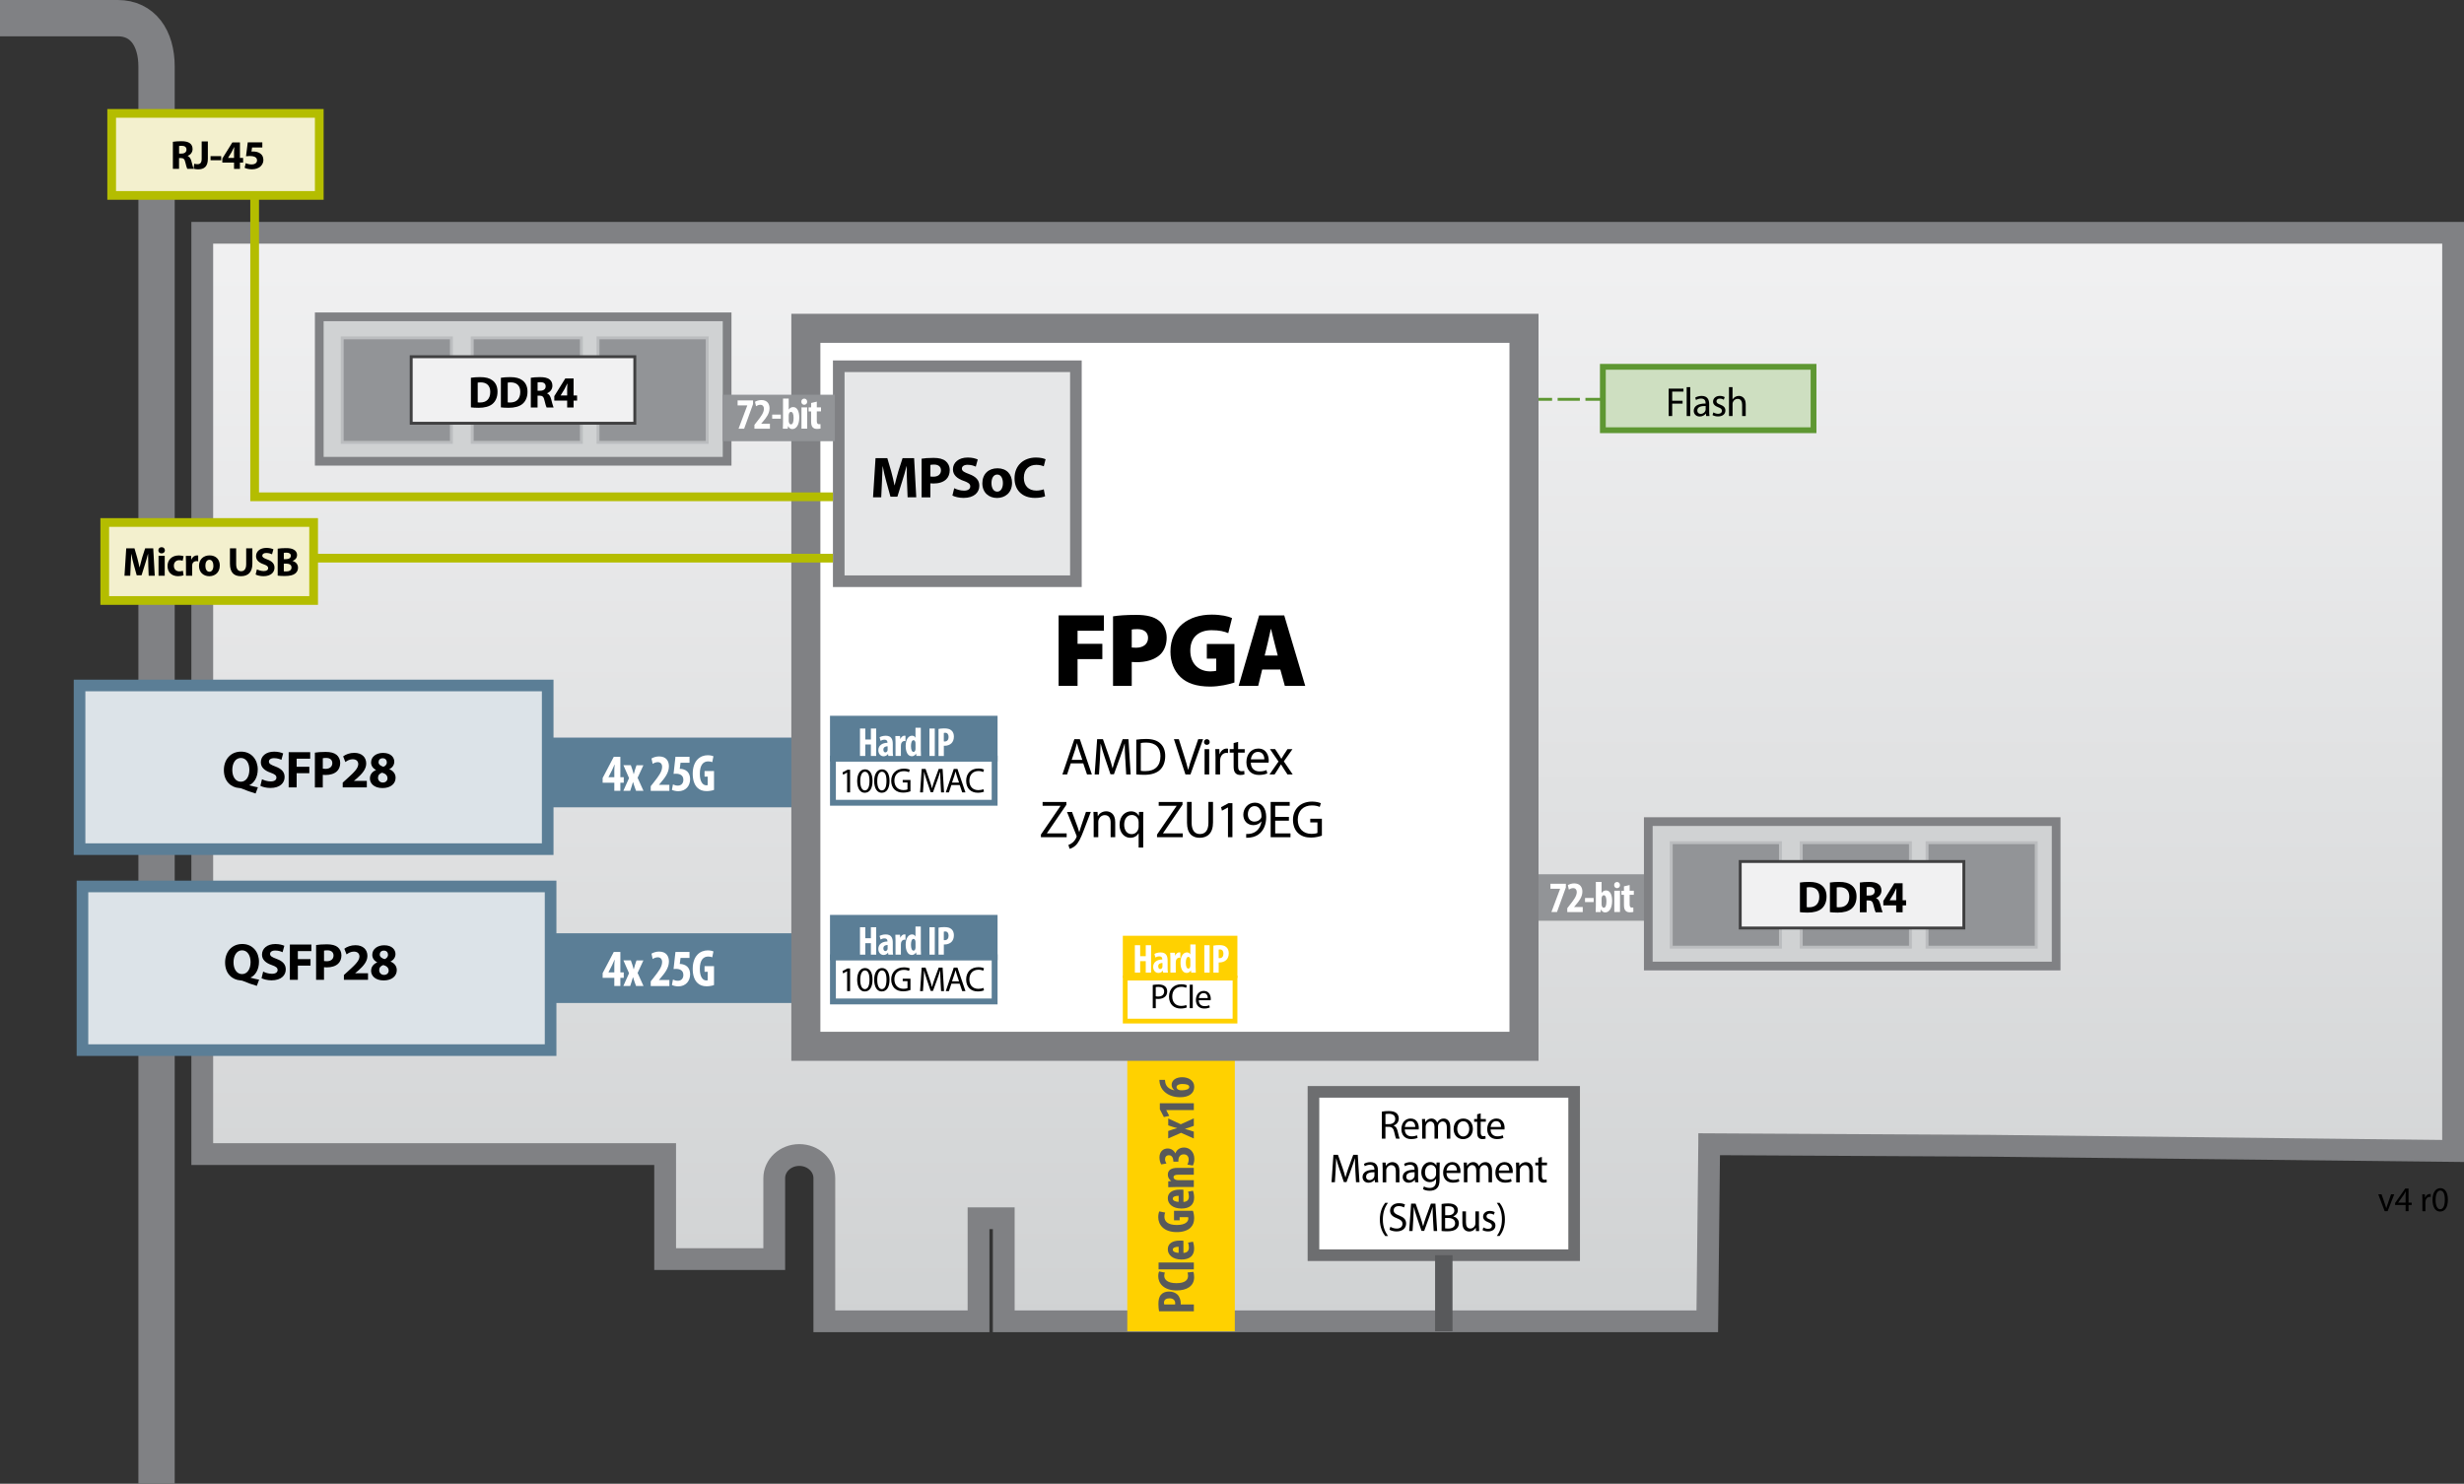 <?xml version="1.0" encoding="UTF-8"?>
<svg xmlns="http://www.w3.org/2000/svg" xmlns:xlink="http://www.w3.org/1999/xlink" id="Layer_2" data-name="Layer 2" viewBox="0 0 848.03 510.76">
  <rect x="0" y="0" width="848.03" height="510.76" fill="#333333" stroke="none"/>
  <defs>
    <style>
      .cls-1 {
        fill: #f3f0ce;
      }

      .cls-1, .cls-2, .cls-3, .cls-4, .cls-5, .cls-6, .cls-7, .cls-8, .cls-9, .cls-10, .cls-11, .cls-12, .cls-13, .cls-14, .cls-15, .cls-16, .cls-17, .cls-18, .cls-19, .cls-20 {
        stroke-miterlimit: 10;
      }

      .cls-1, .cls-8 {
        stroke: #b4bd00;
      }

      .cls-1, .cls-8, .cls-10 {
        stroke-width: 3px;
      }

      .cls-21 {
        fill: #58595b;
      }

      .cls-21, .cls-22, .cls-23, .cls-24 {
        stroke-width: 0px;
      }

      .cls-2 {
        stroke-width: 24px;
      }

      .cls-2, .cls-5, .cls-8, .cls-9, .cls-25, .cls-13, .cls-16, .cls-19 {
        fill: none;
      }

      .cls-2, .cls-11, .cls-12, .cls-18 {
        stroke: #5b7e96;
      }

      .cls-3 {
        fill: #e6e7e8;
      }

      .cls-3, .cls-5, .cls-10, .cls-17 {
        stroke: #808184;
      }

      .cls-3, .cls-6, .cls-12 {
        stroke-width: 4px;
      }

      .cls-4 {
        fill: #929497;
        stroke: #bbbdbf;
      }

      .cls-5 {
        stroke-width: 12.5px;
      }

      .cls-6 {
        stroke: #6d6e70;
      }

      .cls-6, .cls-23, .cls-11, .cls-15 {
        fill: #fff;
      }

      .cls-7 {
        fill: #cedfc1;
        stroke-width: 2px;
      }

      .cls-7, .cls-16, .cls-19 {
        stroke: #5e9732;
      }

      .cls-9 {
        stroke: #929497;
        stroke-width: 16px;
      }

      .cls-10 {
        fill: #d0d2d3;
      }

      .cls-11, .cls-18 {
        stroke-width: 2.02px;
      }

      .cls-25 {
        stroke: #58595b;
        stroke-width: 6px;
      }

      .cls-12 {
        fill: #dce3e8;
      }

      .cls-13 {
        stroke-width: 37px;
      }

      .cls-13, .cls-15, .cls-20 {
        stroke: #ffd100;
      }

      .cls-14 {
        fill: #f1f1f2;
        stroke: #404041;
      }

      .cls-15, .cls-20 {
        stroke-width: 1.64px;
      }

      .cls-16 {
        stroke-dasharray: 0 0 7.65 1.91;
      }

      .cls-24 {
        fill: #808184;
      }

      .cls-17 {
        fill: url(#linear-gradient);
        stroke-width: 7.5px;
      }

      .cls-18 {
        fill: #5b7e96;
      }

      .cls-20 {
        fill: #ffd100;
      }
    </style>
    <linearGradient id="linear-gradient" x1="456.94" y1="454.83" x2="456.94" y2="80.13" gradientUnits="userSpaceOnUse">
      <stop offset="0" stop-color="#d0d2d3"></stop>
      <stop offset="1" stop-color="#f1f1f2"></stop>
    </linearGradient>
  </defs>
  <g id="Base_frame" data-name="Base frame">
    <path class="cls-17" d="m588.26,393.89c0,3.88,0,0,0,0l96.7.53,159.32,1.79V80.13H69.61s0,317.16,0,317.16h159.31s0,36.14,0,36.14h37.55v-27.86c0-4.4,3.86-7.97,8.62-7.97,4.76,0,8.62,3.57,8.62,7.97v49.28h53.07v-35.48s8.68,0,8.68,0v35.48h242.13s.68-62.99.68-62.99"></path>
    <path class="cls-5" d="m0,6.25h40.55c8.52,0,13.33,6.79,13.33,16.7,0,8.41,0,487.82,0,487.82"></path>
  </g>
  <g id="connection_lines" data-name="connection lines">
    <line class="cls-13" x1="406.48" y1="458.28" x2="406.48" y2="362.63"></line>
    <line class="cls-2" x1="189.5" y1="265.91" x2="290.73" y2="265.91"></line>
    <line class="cls-2" x1="188.5" y1="333.27" x2="290.73" y2="333.27"></line>
    <g>
      <line class="cls-19" x1="551.65" y1="137.46" x2="545.65" y2="137.46"></line>
      <line class="cls-16" x1="543.74" y1="137.46" x2="535.14" y2="137.46"></line>
      <line class="cls-19" x1="534.18" y1="137.46" x2="528.18" y2="137.46"></line>
    </g>
    <polyline class="cls-9" points="567.09 308.96 528.47 308.96 528.47 308.96 528.47 308.96"></polyline>
  </g>
  <g id="main_elements" data-name="main elements">
    <g>
      <rect class="cls-23" x="277.34" y="113.02" width="247.16" height="247.16"></rect>
      <path class="cls-24" d="m519.51,118.02v237.16h-237.16V118.02h237.16m10-10h-257.16v257.16h257.16V108.02h0Z"></path>
    </g>
    <rect class="cls-12" x="27.38" y="235.97" width="161.12" height="56.34"></rect>
    <rect class="cls-12" x="28.38" y="305.15" width="161.12" height="56.34"></rect>
    <rect class="cls-6" x="452.05" y="375.86" width="89.72" height="56.23"></rect>
  </g>
  <g id="upper_elements" data-name="upper elements">
    <rect class="cls-15" x="387.26" y="336.7" width="37.79" height="14.8"></rect>
    <rect class="cls-20" x="387.26" y="322.95" width="37.79" height="12.87"></rect>
    <g>
      <path class="cls-22" d="m396.73,339.06c.5-.08,1.16-.16,2-.16,1.03,0,1.79.24,2.27.67.44.38.71.97.71,1.69s-.22,1.31-.62,1.73c-.55.59-1.45.89-2.47.89-.31,0-.6-.01-.84-.07v3.24h-1.04v-7.99Zm1.04,3.9c.23.06.52.08.86.08,1.26,0,2.03-.61,2.03-1.73s-.76-1.58-1.91-1.58c-.46,0-.8.04-.98.08v3.14Z"></path>
      <path class="cls-22" d="m408.46,346.79c-.38.19-1.15.38-2.13.38-2.28,0-3.99-1.44-3.99-4.09s1.72-4.25,4.22-4.25c1.01,0,1.64.22,1.92.36l-.25.85c-.4-.19-.96-.34-1.63-.34-1.9,0-3.15,1.21-3.15,3.33,0,1.98,1.14,3.25,3.11,3.25.64,0,1.28-.13,1.7-.34l.22.83Z"></path>
      <path class="cls-22" d="m410.51,338.97v8.08h-1.04v-8.08h1.04Z"></path>
      <path class="cls-22" d="m412.59,344.34c.02,1.43.94,2.01,1.99,2.01.76,0,1.21-.13,1.61-.3l.18.76c-.37.17-1.01.36-1.93.36-1.79,0-2.85-1.18-2.85-2.93s1.03-3.13,2.72-3.13c1.9,0,2.4,1.67,2.4,2.73,0,.22-.02.38-.04.49h-4.08Zm3.09-.76c.01-.67-.28-1.71-1.46-1.71-1.07,0-1.54.98-1.62,1.71h3.08Z"></path>
    </g>
    <g>
      <path class="cls-23" d="m392.41,325.38v3.78h1.92v-3.78h1.83v9.44h-1.83v-3.95h-1.92v3.95h-1.83v-9.44h1.83Z"></path>
      <path class="cls-23" d="m400.33,334.82l-.1-.67h-.03c-.38.53-.91.78-1.51.78-1.04,0-1.81-.87-1.81-2.09,0-1.79,1.58-2.54,3.14-2.55v-.15c0-.53-.32-.92-.97-.92-.55,0-.99.14-1.4.39l-.34-1.23c.38-.22,1.18-.52,2.13-.52,2.09,0,2.42,1.46,2.42,2.84v2.55c0,.55.03,1.11.11,1.57h-1.65Zm-.25-3.33c-.62.01-1.46.21-1.46,1.16,0,.69.38.94.66.94s.63-.18.76-.59c.03-.1.04-.21.04-.32v-1.19Z"></path>
      <path class="cls-23" d="m402.81,330.03c0-.69-.03-1.43-.06-2.06h1.6l.1.99h.04c.31-.73.85-1.11,1.36-1.11.18,0,.28,0,.39.03v1.82c-.11-.03-.24-.03-.39-.03-.39,0-.91.27-1.12.98-.04.15-.07.39-.07.69v3.47h-1.85v-4.79Z"></path>
      <path class="cls-23" d="m411.5,325.13v7.66c0,.66.03,1.4.06,2.03h-1.58l-.1-.77h-.03c-.25.48-.8.88-1.43.88-1.46,0-2.13-1.61-2.13-3.53,0-2.38,1.04-3.54,2.2-3.54.6,0,.98.29,1.15.69h.03v-3.42h1.83Zm-1.83,5.48c0-.13,0-.27-.01-.41-.07-.42-.29-.8-.66-.8-.64,0-.88.94-.88,2.04,0,1.3.35,1.99.87,1.99.22,0,.49-.13.63-.6.04-.1.06-.25.06-.42v-1.81Z"></path>
      <path class="cls-23" d="m416.32,325.38v9.44h-1.83v-9.44h1.83Z"></path>
      <path class="cls-23" d="m417.61,325.52c.52-.11,1.22-.18,1.92-.18,1.09,0,1.95.15,2.56.73.56.49.81,1.27.81,2.07,0,1.02-.31,1.74-.8,2.27-.59.62-1.54.9-2.3.9h-.36v3.52h-1.83v-9.3Zm1.83,4.29c.08.03.18.03.29.03.92,0,1.34-.66,1.34-1.54,0-.83-.34-1.47-1.19-1.47-.17,0-.34.03-.45.07v2.91Z"></path>
    </g>
    <rect class="cls-11" x="286.67" y="329.53" width="55.65" height="15.21"></rect>
    <rect class="cls-18" x="286.67" y="315.96" width="55.65" height="13.57"></rect>
    <g>
      <path class="cls-22" d="m291.55,334.36h-.02l-1.36.73-.2-.8,1.7-.91h.9v7.8h-1.02v-6.81Z"></path>
      <path class="cls-22" d="m300.3,337.19c0,2.65-.98,4.11-2.71,4.11-1.52,0-2.55-1.43-2.58-4.01,0-2.61,1.13-4.05,2.71-4.05s2.58,1.46,2.58,3.95Zm-4.23.12c0,2.03.62,3.18,1.58,3.18,1.08,0,1.6-1.26,1.6-3.25s-.49-3.18-1.58-3.18c-.92,0-1.6,1.13-1.6,3.25Z"></path>
      <path class="cls-22" d="m306.15,337.19c0,2.65-.98,4.11-2.71,4.11-1.52,0-2.55-1.43-2.58-4.01,0-2.61,1.13-4.05,2.71-4.05s2.58,1.46,2.58,3.95Zm-4.23.12c0,2.03.62,3.18,1.58,3.18,1.08,0,1.6-1.26,1.6-3.25s-.49-3.18-1.58-3.18c-.92,0-1.6,1.13-1.6,3.25Z"></path>
      <path class="cls-22" d="m313.35,340.81c-.47.17-1.39.44-2.48.44-1.22,0-2.23-.31-3.02-1.07-.7-.67-1.13-1.75-1.13-3.01.01-2.41,1.67-4.17,4.38-4.17.94,0,1.67.2,2.01.37l-.25.85c-.43-.19-.97-.35-1.79-.35-1.97,0-3.25,1.22-3.25,3.25s1.24,3.26,3.12,3.26c.68,0,1.15-.1,1.39-.22v-2.41h-1.64v-.84h2.66v3.89Z"></path>
      <path class="cls-22" d="m323.71,337.62c-.06-1.13-.13-2.48-.12-3.49h-.04c-.28.95-.61,1.96-1.02,3.07l-1.43,3.92h-.79l-1.31-3.85c-.38-1.14-.71-2.18-.94-3.14h-.02c-.02,1.01-.08,2.36-.16,3.57l-.22,3.47h-1l.56-8.08h1.33l1.38,3.91c.34,1,.61,1.88.82,2.72h.04c.2-.82.49-1.7.85-2.72l1.44-3.91h1.33l.5,8.08h-1.02l-.2-3.55Z"></path>
      <path class="cls-22" d="m327.43,338.63l-.84,2.54h-1.08l2.75-8.08h1.26l2.76,8.08h-1.12l-.86-2.54h-2.87Zm2.65-.82l-.79-2.33c-.18-.53-.3-1.01-.42-1.48h-.02c-.12.48-.25.97-.41,1.46l-.79,2.34h2.43Z"></path>
      <path class="cls-22" d="m338.64,340.91c-.38.19-1.15.38-2.13.38-2.28,0-3.99-1.44-3.99-4.09s1.72-4.25,4.22-4.25c1.01,0,1.64.22,1.92.36l-.25.85c-.4-.19-.96-.34-1.63-.34-1.9,0-3.15,1.21-3.15,3.33,0,1.98,1.14,3.25,3.11,3.25.64,0,1.28-.13,1.7-.34l.22.83Z"></path>
    </g>
    <g>
      <path class="cls-23" d="m297.81,319.19v3.78h1.92v-3.78h1.83v9.44h-1.83v-3.95h-1.92v3.95h-1.83v-9.44h1.83Z"></path>
      <path class="cls-23" d="m305.74,328.63l-.1-.67h-.03c-.38.53-.91.78-1.51.78-1.04,0-1.81-.87-1.81-2.09,0-1.79,1.58-2.54,3.14-2.55v-.15c0-.53-.32-.92-.97-.92-.55,0-.99.14-1.4.39l-.34-1.23c.38-.22,1.18-.52,2.13-.52,2.09,0,2.42,1.46,2.42,2.84v2.55c0,.55.03,1.11.11,1.57h-1.65Zm-.25-3.33c-.62.01-1.46.21-1.46,1.16,0,.69.38.94.66.94s.63-.18.76-.59c.03-.1.04-.21.04-.32v-1.19Z"></path>
      <path class="cls-23" d="m308.21,323.84c0-.69-.03-1.43-.06-2.06h1.6l.1.99h.04c.31-.73.85-1.11,1.36-1.11.18,0,.28,0,.39.03v1.82c-.11-.03-.24-.03-.39-.03-.39,0-.91.27-1.12.98-.04.15-.07.39-.07.69v3.47h-1.85v-4.79Z"></path>
      <path class="cls-23" d="m316.91,318.94v7.66c0,.66.03,1.4.06,2.03h-1.58l-.1-.77h-.03c-.25.48-.8.88-1.43.88-1.46,0-2.13-1.61-2.13-3.53,0-2.38,1.04-3.54,2.2-3.54.6,0,.98.29,1.15.69h.03v-3.42h1.83Zm-1.83,5.48c0-.13,0-.27-.01-.41-.07-.42-.29-.8-.66-.8-.64,0-.88.94-.88,2.04,0,1.3.35,1.99.87,1.99.22,0,.49-.13.63-.6.04-.1.06-.25.06-.42v-1.81Z"></path>
      <path class="cls-23" d="m321.72,319.19v9.44h-1.83v-9.44h1.83Z"></path>
      <path class="cls-23" d="m323.01,319.33c.52-.11,1.22-.18,1.92-.18,1.09,0,1.95.15,2.56.73.56.49.81,1.27.81,2.07,0,1.02-.31,1.74-.8,2.27-.59.62-1.54.9-2.3.9h-.36v3.52h-1.83v-9.3Zm1.83,4.29c.08.03.18.03.29.03.92,0,1.34-.66,1.34-1.54,0-.83-.34-1.47-1.19-1.47-.17,0-.34.03-.45.07v2.91Z"></path>
    </g>
    <rect class="cls-11" x="286.67" y="261.13" width="55.65" height="15.21"></rect>
    <rect class="cls-18" x="286.67" y="247.41" width="55.65" height="13.72"></rect>
    <g>
      <path class="cls-22" d="m291.55,265.96h-.02l-1.36.73-.2-.8,1.7-.91h.9v7.8h-1.02v-6.81Z"></path>
      <path class="cls-22" d="m300.3,268.79c0,2.65-.98,4.11-2.71,4.11-1.52,0-2.55-1.43-2.58-4.01,0-2.61,1.13-4.05,2.71-4.05s2.58,1.46,2.58,3.95Zm-4.23.12c0,2.03.62,3.18,1.58,3.18,1.08,0,1.6-1.26,1.6-3.25s-.49-3.18-1.58-3.18c-.92,0-1.6,1.13-1.6,3.25Z"></path>
      <path class="cls-22" d="m306.15,268.79c0,2.65-.98,4.11-2.71,4.11-1.52,0-2.55-1.43-2.58-4.01,0-2.61,1.13-4.05,2.71-4.05s2.58,1.46,2.58,3.95Zm-4.23.12c0,2.03.62,3.18,1.58,3.18,1.08,0,1.6-1.26,1.6-3.25s-.49-3.18-1.58-3.18c-.92,0-1.6,1.13-1.6,3.25Z"></path>
      <path class="cls-22" d="m313.35,272.41c-.47.17-1.39.44-2.48.44-1.22,0-2.23-.31-3.02-1.07-.7-.67-1.13-1.75-1.13-3.01.01-2.41,1.67-4.17,4.38-4.17.94,0,1.67.2,2.01.37l-.25.85c-.43-.19-.97-.35-1.79-.35-1.97,0-3.25,1.22-3.25,3.25s1.24,3.26,3.12,3.26c.68,0,1.15-.1,1.39-.22v-2.41h-1.64v-.84h2.66v3.89Z"></path>
      <path class="cls-22" d="m323.71,269.22c-.06-1.13-.13-2.48-.12-3.49h-.04c-.28.95-.61,1.96-1.02,3.07l-1.43,3.92h-.79l-1.31-3.85c-.38-1.14-.71-2.18-.94-3.14h-.02c-.02,1.01-.08,2.36-.16,3.57l-.22,3.47h-1l.56-8.08h1.33l1.38,3.91c.34,1,.61,1.88.82,2.72h.04c.2-.82.49-1.7.85-2.72l1.44-3.91h1.33l.5,8.08h-1.02l-.2-3.55Z"></path>
      <path class="cls-22" d="m327.43,270.23l-.84,2.54h-1.08l2.75-8.08h1.26l2.76,8.08h-1.12l-.86-2.54h-2.87Zm2.65-.82l-.79-2.33c-.18-.53-.3-1.01-.42-1.48h-.02c-.12.48-.25.97-.41,1.46l-.79,2.34h2.43Z"></path>
      <path class="cls-22" d="m338.64,272.51c-.38.19-1.15.38-2.13.38-2.28,0-3.99-1.44-3.99-4.09s1.72-4.25,4.22-4.25c1.01,0,1.64.22,1.92.36l-.25.85c-.4-.19-.96-.34-1.63-.34-1.9,0-3.15,1.21-3.15,3.33,0,1.98,1.14,3.25,3.11,3.25.64,0,1.28-.13,1.7-.34l.22.83Z"></path>
    </g>
    <g>
      <path class="cls-23" d="m297.81,250.79v3.78h1.92v-3.78h1.83v9.44h-1.83v-3.95h-1.92v3.95h-1.83v-9.44h1.83Z"></path>
      <path class="cls-23" d="m305.74,260.23l-.1-.67h-.03c-.38.53-.91.78-1.51.78-1.04,0-1.81-.87-1.81-2.09,0-1.79,1.58-2.54,3.14-2.55v-.15c0-.53-.32-.92-.97-.92-.55,0-.99.14-1.4.39l-.34-1.23c.38-.22,1.18-.52,2.13-.52,2.09,0,2.42,1.46,2.42,2.84v2.55c0,.55.03,1.11.11,1.57h-1.65Zm-.25-3.33c-.62.01-1.46.21-1.46,1.16,0,.69.38.94.66.94s.63-.18.76-.59c.03-.1.04-.21.04-.32v-1.19Z"></path>
      <path class="cls-23" d="m308.21,255.44c0-.69-.03-1.43-.06-2.06h1.6l.1.99h.04c.31-.73.85-1.11,1.36-1.11.18,0,.28,0,.39.03v1.82c-.11-.03-.24-.03-.39-.03-.39,0-.91.27-1.12.98-.04.15-.07.39-.07.69v3.47h-1.85v-4.79Z"></path>
      <path class="cls-23" d="m316.91,250.53v7.66c0,.66.03,1.4.06,2.03h-1.58l-.1-.77h-.03c-.25.48-.8.88-1.43.88-1.46,0-2.13-1.61-2.13-3.53,0-2.38,1.04-3.54,2.2-3.54.6,0,.98.29,1.15.69h.03v-3.42h1.83Zm-1.83,5.48c0-.13,0-.27-.01-.41-.07-.42-.29-.8-.66-.8-.64,0-.88.94-.88,2.04,0,1.3.35,1.99.87,1.99.22,0,.49-.13.63-.6.04-.1.06-.25.06-.42v-1.81Z"></path>
      <path class="cls-23" d="m321.72,250.79v9.44h-1.83v-9.44h1.83Z"></path>
      <path class="cls-23" d="m323.01,250.93c.52-.11,1.22-.18,1.92-.18,1.09,0,1.95.15,2.56.73.56.49.81,1.27.81,2.07,0,1.02-.31,1.74-.8,2.27-.59.62-1.54.9-2.3.9h-.36v3.52h-1.83v-9.3Zm1.83,4.29c.08.03.18.03.29.03.92,0,1.34-.66,1.34-1.54,0-.83-.34-1.47-1.19-1.47-.17,0-.34.03-.45.07v2.91Z"></path>
    </g>
  </g>
  <g id="text">
    <g>
      <path class="cls-23" d="m211.43,339.41v-2.79h-4.02v-1.62l3.83-7.29h2.27v7.02h1.17v1.89h-1.17v2.79h-2.09Zm0-4.68v-2.39c0-.63.07-1.31.13-1.93h-.07c-.27.65-.5,1.17-.81,1.82l-1.26,2.47v.04h2.02Z"></path>
      <path class="cls-23" d="m217.12,330.61l.54,1.57c.18.52.32,1.04.43,1.48h.04c.13-.45.27-.99.41-1.48l.52-1.57h2.38l-2,4.32,2.03,4.48h-2.57l-.59-1.66c-.16-.45-.31-.9-.43-1.35h-.04c-.11.45-.27.9-.4,1.35l-.54,1.66h-2.36l1.96-4.38-1.94-4.43h2.56Z"></path>
      <path class="cls-23" d="m223.96,339.41v-1.58l1.17-1.49c1.51-1.93,2.75-3.53,2.75-5.2,0-.94-.52-1.6-1.49-1.6-.74,0-1.33.32-1.76.59l-.41-1.84c.54-.34,1.55-.72,2.61-.72,2.56,0,3.39,1.71,3.39,3.39,0,2.2-1.37,3.96-2.72,5.53l-.7.83v.04h3.58v2.07h-6.41Z"></path>
      <path class="cls-23" d="m237.32,329.76h-3.1l-.27,2.09h.36c.5.02,1.53.25,2.2.88.65.63,1.01,1.51,1.01,2.68,0,2.29-1.51,4.14-4.07,4.14-.83,0-1.73-.22-2.2-.47l.36-1.87c.43.22,1.04.41,1.67.41,1.15,0,1.91-.74,1.91-2,0-1.57-1.19-2.09-2.54-2.09-.32,0-.59,0-.83.04l.65-5.87h4.84v2.05Z"></path>
      <path class="cls-23" d="m245.74,339.09c-.52.22-1.64.43-2.52.43-1.39,0-2.43-.4-3.24-1.21-1.04-1.01-1.6-2.81-1.57-4.9.05-4.41,2.57-6.25,5.15-6.25.92,0,1.6.18,1.98.36l-.41,2.03c-.34-.18-.79-.27-1.39-.27-1.6,0-2.88,1.1-2.88,4.27,0,2.92,1.13,3.96,2.23,3.96.22,0,.38-.02.47-.05v-2.94h-1.08v-1.93h3.26v6.48Z"></path>
    </g>
    <g>
      <path class="cls-23" d="m211.43,272.23v-2.79h-4.02v-1.62l3.83-7.29h2.27v7.02h1.17v1.89h-1.17v2.79h-2.09Zm0-4.68v-2.39c0-.63.07-1.31.13-1.93h-.07c-.27.65-.5,1.17-.81,1.82l-1.26,2.47v.04h2.02Z"></path>
      <path class="cls-23" d="m217.12,263.43l.54,1.57c.18.52.32,1.04.43,1.48h.04c.13-.45.27-.99.41-1.48l.52-1.57h2.38l-2,4.32,2.03,4.48h-2.57l-.59-1.66c-.16-.45-.31-.9-.43-1.35h-.04c-.11.45-.27.9-.4,1.35l-.54,1.66h-2.36l1.96-4.38-1.94-4.43h2.56Z"></path>
      <path class="cls-23" d="m223.96,272.23v-1.58l1.17-1.49c1.51-1.93,2.75-3.53,2.75-5.2,0-.94-.52-1.6-1.49-1.6-.74,0-1.33.32-1.76.59l-.41-1.84c.54-.34,1.55-.72,2.61-.72,2.56,0,3.39,1.71,3.39,3.39,0,2.2-1.37,3.96-2.72,5.53l-.7.83v.04h3.58v2.07h-6.41Z"></path>
      <path class="cls-23" d="m237.32,262.58h-3.1l-.27,2.09h.36c.5.02,1.53.25,2.2.88.65.63,1.01,1.51,1.01,2.68,0,2.29-1.51,4.14-4.07,4.14-.83,0-1.73-.22-2.2-.47l.36-1.87c.43.22,1.04.41,1.67.41,1.15,0,1.91-.74,1.91-2,0-1.57-1.19-2.09-2.54-2.09-.32,0-.59,0-.83.04l.65-5.87h4.84v2.05Z"></path>
      <path class="cls-23" d="m245.74,271.91c-.52.22-1.64.43-2.52.43-1.39,0-2.43-.4-3.24-1.21-1.04-1.01-1.6-2.81-1.57-4.9.05-4.41,2.57-6.25,5.15-6.25.92,0,1.6.18,1.98.36l-.41,2.03c-.34-.18-.79-.27-1.39-.27-1.6,0-2.88,1.1-2.88,4.27,0,2.92,1.13,3.96,2.23,3.96.22,0,.38-.02.47-.05v-2.94h-1.08v-1.93h3.26v6.48Z"></path>
    </g>
    <g>
      <path class="cls-21" d="m398.92,451.4c-.14-.67-.23-1.57-.23-2.47,0-1.4.2-2.5.94-3.29.63-.72,1.64-1.04,2.67-1.04,1.31,0,2.23.4,2.92,1.03.79.76,1.15,1.98,1.15,2.95v.47h4.52v2.36h-11.96Zm5.51-2.36c.04-.11.04-.23.04-.38,0-1.19-.85-1.73-1.98-1.73-1.06,0-1.89.43-1.89,1.53,0,.22.04.43.09.58h3.75Z"></path>
      <path class="cls-21" d="m410.7,437.81c.16.34.29,1.01.29,1.84,0,3.1-2.56,4.57-6,4.57-4.57,0-6.36-2.54-6.36-4.9,0-.83.16-1.4.32-1.64l1.98.4c-.13.27-.23.58-.23,1.1,0,1.33,1.15,2.54,4.16,2.54s4.03-1.1,4.03-2.54c0-.4-.09-.85-.18-1.13l1.98-.23Z"></path>
      <path class="cls-21" d="m398.74,434.61h12.14v2.36h-12.14v-2.36Z"></path>
      <path class="cls-21" d="m407.31,431.3c1.37-.04,1.87-.83,1.87-1.87,0-.67-.14-1.26-.29-1.67l1.69-.32c.23.61.4,1.53.4,2.43,0,2.4-1.58,3.71-4.34,3.71-2.95,0-4.72-1.53-4.72-3.53,0-1.89,1.49-2.99,4.16-2.99.63,0,.97.02,1.22.07v4.18Zm-1.66-2.11c-1.13,0-2.02.29-2.02.99,0,.77,1.13,1.08,2.02,1.1v-2.09Z"></path>
      <path class="cls-21" d="m410.56,416.81c.22.52.43,1.64.43,2.52,0,1.39-.4,2.43-1.21,3.24-1.01,1.04-2.81,1.6-4.9,1.57-4.41-.05-6.25-2.57-6.25-5.15,0-.92.18-1.6.36-1.98l2.03.41c-.18.34-.27.79-.27,1.39,0,1.6,1.1,2.88,4.27,2.88,2.92,0,3.96-1.13,3.96-2.23,0-.22-.02-.38-.05-.47h-2.94v1.08h-1.93v-3.26h6.48Z"></path>
      <path class="cls-21" d="m407.31,413.75c1.37-.04,1.87-.83,1.87-1.87,0-.67-.14-1.26-.29-1.67l1.69-.32c.23.61.4,1.53.4,2.43,0,2.4-1.58,3.71-4.34,3.71-2.95,0-4.72-1.53-4.72-3.53,0-1.89,1.49-2.99,4.16-2.99.63,0,.97.02,1.22.07v4.18Zm-1.66-2.11c-1.13,0-2.02.29-2.02.99,0,.77,1.13,1.08,2.02,1.1v-2.09Z"></path>
      <path class="cls-21" d="m404.72,408.62c-.97,0-1.82.05-2.65.07v-2.03l1.01-.11v-.04c-.7-.47-1.15-1.22-1.15-2.14,0-1.67,1.33-2.34,3.29-2.34h5.65v2.36h-5.51c-.76,0-1.46.18-1.46.86,0,.4.27.72.79.88.18.07.47.13.81.13h5.37v2.36h-6.16Z"></path>
      <path class="cls-21" d="m408.65,400.88c.27-.47.45-1.12.45-1.75,0-1.13-.7-1.76-1.69-1.76-1.3,0-1.85.99-1.85,2.2v.32h-1.73v-.23c-.02-.86-.38-1.98-1.51-1.98-.85,0-1.35.54-1.35,1.37,0,.52.2,1.04.47,1.48l-1.78.31c-.31-.49-.61-1.44-.61-2.41,0-2.05,1.33-3.08,2.83-3.08,1.17,0,2.14.65,2.63,1.67h.04c.38-1.13,1.39-2,2.97-2,1.78,0,3.53,1.37,3.53,3.91,0,.95-.23,1.78-.52,2.3l-1.85-.34Z"></path>
      <path class="cls-21" d="m402.07,389.34l1.57-.54c.52-.18,1.04-.32,1.48-.43v-.04c-.45-.13-.99-.27-1.48-.41l-1.57-.52v-2.38l4.32,2,4.48-2.03v2.57l-1.66.59c-.45.16-.9.31-1.35.43v.04c.45.11.9.27,1.35.4l1.66.54v2.36l-4.38-1.96-4.43,1.94v-2.56Z"></path>
      <path class="cls-21" d="m401.39,382.12v.04l1.03,1.98-1.85.4-1.39-2.68v-2.07h11.7v2.34h-9.49Z"></path>
      <path class="cls-21" d="m400.94,371.74c.02.29.05.61.13.97.34,1.55,1.64,2.32,3.11,2.61v-.05c-.56-.41-.94-1.03-.94-1.8,0-1.58,1.42-2.65,3.64-2.65,2.05,0,4.14,1.04,4.14,3.33s-1.93,3.56-4.83,3.56c-2.56,0-4.3-.85-5.46-1.93-.85-.76-1.4-1.89-1.58-2.86-.11-.56-.11-.94-.13-1.19h1.91Zm5.92,1.4c-.99.02-1.93.34-1.93,1.1,0,.38.25.74.79.95.13.07.49.13,1.03.13,1.53,0,2.56-.43,2.56-1.13,0-.79-1.04-1.04-2.45-1.04Z"></path>
    </g>
    <g>
      <path class="cls-22" d="m364.34,211.84h15.59v5.29h-9.07v4.5h8.53v5.26h-8.53v9.21h-6.52v-24.26Z"></path>
      <path class="cls-22" d="m383.06,212.17c1.76-.29,4.32-.5,8.03-.5,3.49,0,5.98.61,7.67,1.91,1.66,1.22,2.77,3.38,2.77,5.87s-.83,4.61-2.34,5.98c-1.98,1.76-4.82,2.52-8.1,2.52-.61,0-1.19-.04-1.58-.07v8.24h-6.44v-23.94Zm6.44,10.73c.36.04.79.07,1.48.07,2.56,0,4.14-1.3,4.14-3.38,0-1.8-1.22-3.02-3.67-3.02-.97,0-1.62.07-1.94.14v6.19Z"></path>
      <path class="cls-22" d="m424.86,234.95c-1.8.61-5.18,1.4-8.35,1.4-4.79,0-8.03-1.19-10.22-3.28-2.27-2.16-3.46-5.29-3.46-8.78.04-8.42,6.3-12.71,14.18-12.71,3.28,0,5.76.58,7.02,1.19l-1.3,5.18c-1.37-.58-2.99-1.01-5.76-1.01-4,0-7.31,2.09-7.31,7.02,0,4.54,2.92,7.16,6.91,7.16.86,0,1.73-.11,2.02-.22v-4.18h-3.24v-5.04h9.5v13.25Z"></path>
      <path class="cls-22" d="m434.4,230.49l-1.37,5.62h-6.73l7.05-24.26h8.64l7.23,24.26h-7.02l-1.55-5.62h-6.26Zm5.36-4.82l-1.12-4.36c-.36-1.37-.83-3.35-1.19-4.79h-.07c-.36,1.44-.72,3.46-1.08,4.82l-1.04,4.32h4.5Z"></path>
    </g>
    <g>
      <path class="cls-22" d="m368.52,262.78l-1.26,3.82h-1.62l4.12-12.14h1.89l4.14,12.14h-1.67l-1.3-3.82h-4.3Zm3.98-1.22l-1.19-3.49c-.27-.79-.45-1.51-.63-2.21h-.04c-.18.72-.38,1.46-.61,2.2l-1.19,3.51h3.65Z"></path>
      <path class="cls-22" d="m387.28,261.27c-.09-1.69-.2-3.73-.18-5.24h-.05c-.41,1.42-.92,2.94-1.53,4.61l-2.14,5.89h-1.19l-1.96-5.78c-.58-1.71-1.06-3.28-1.4-4.72h-.04c-.04,1.51-.13,3.55-.23,5.37l-.32,5.2h-1.49l.85-12.14h2l2.07,5.87c.5,1.49.92,2.83,1.22,4.09h.05c.31-1.22.74-2.56,1.28-4.09l2.16-5.87h2l.76,12.14h-1.53l-.31-5.33Z"></path>
      <path class="cls-22" d="m391.07,254.63c.95-.14,2.09-.25,3.33-.25,2.25,0,3.85.52,4.92,1.51,1.08.99,1.71,2.4,1.71,4.36s-.61,3.6-1.75,4.72c-1.13,1.13-3.01,1.75-5.37,1.75-1.12,0-2.05-.05-2.84-.14v-11.94Zm1.57,10.73c.4.07.97.09,1.58.09,3.35,0,5.17-1.87,5.17-5.15.02-2.86-1.6-4.68-4.92-4.68-.81,0-1.42.07-1.84.16v9.58Z"></path>
      <path class="cls-22" d="m407.99,266.6l-3.96-12.14h1.69l1.89,5.98c.52,1.64.97,3.11,1.3,4.54h.04c.34-1.4.85-2.93,1.39-4.52l2.05-6h1.67l-4.34,12.14h-1.73Z"></path>
      <path class="cls-22" d="m416.34,255.44c.02.54-.38.97-1.01.97-.56,0-.95-.43-.95-.97s.41-.99.99-.99.97.43.97.99Zm-1.76,11.16v-8.71h1.58v8.71h-1.58Z"></path>
      <path class="cls-22" d="m418.34,260.6c0-1.03-.02-1.91-.07-2.72h1.39l.05,1.71h.07c.4-1.17,1.35-1.91,2.41-1.91.18,0,.31.02.45.05v1.49c-.16-.04-.32-.05-.54-.05-1.12,0-1.91.85-2.12,2.03-.04.22-.07.47-.07.74v4.65h-1.57v-6Z"></path>
      <path class="cls-22" d="m426.12,255.38v2.5h2.27v1.21h-2.27v4.7c0,1.08.31,1.69,1.19,1.69.41,0,.72-.05.92-.11l.07,1.19c-.31.13-.79.22-1.4.22-.74,0-1.33-.23-1.71-.67-.45-.47-.61-1.24-.61-2.27v-4.75h-1.35v-1.21h1.35v-2.09l1.55-.41Z"></path>
      <path class="cls-22" d="m430.49,262.53c.04,2.14,1.4,3.02,2.99,3.02,1.13,0,1.82-.2,2.41-.45l.27,1.13c-.56.25-1.51.54-2.9.54-2.68,0-4.29-1.76-4.29-4.39s1.55-4.7,4.09-4.7c2.84,0,3.6,2.5,3.6,4.1,0,.32-.04.58-.05.74h-6.12Zm4.65-1.13c.02-1.01-.41-2.57-2.2-2.57-1.6,0-2.3,1.48-2.43,2.57h4.63Z"></path>
      <path class="cls-22" d="m438.86,257.89l1.24,1.87c.32.49.59.94.88,1.42h.05c.29-.52.58-.97.86-1.44l1.22-1.85h1.71l-2.97,4.21,3.06,4.5h-1.8l-1.28-1.96c-.34-.5-.63-.99-.94-1.51h-.04c-.29.52-.59.99-.92,1.51l-1.26,1.96h-1.75l3.1-4.45-2.95-4.27h1.76Z"></path>
      <path class="cls-22" d="m358.26,287.28l6.73-9.85v-.05h-6.16v-1.31h8.19v.95l-6.7,9.81v.05h6.79v1.31h-8.86v-.92Z"></path>
      <path class="cls-22" d="m368.95,279.49l1.91,5.15c.2.58.41,1.26.56,1.78h.04c.16-.52.34-1.19.56-1.82l1.73-5.11h1.67l-2.38,6.21c-1.13,2.99-1.91,4.52-2.99,5.46-.77.68-1.55.95-1.94,1.03l-.4-1.33c.4-.13.92-.38,1.39-.77.43-.34.97-.95,1.33-1.76.07-.16.13-.29.13-.38s-.04-.22-.11-.41l-3.22-8.03h1.73Z"></path>
      <path class="cls-22" d="m376.4,281.84c0-.9-.02-1.64-.07-2.36h1.4l.09,1.44h.04c.43-.83,1.44-1.64,2.88-1.64,1.21,0,3.08.72,3.08,3.71v5.2h-1.58v-5.02c0-1.4-.52-2.57-2.02-2.57-1.04,0-1.85.74-2.12,1.62-.07.2-.11.47-.11.74v5.24h-1.58v-6.36Z"></path>
      <path class="cls-22" d="m391.88,286.85h-.04c-.47.86-1.44,1.55-2.84,1.55-2.03,0-3.69-1.76-3.69-4.41,0-3.26,2.11-4.7,3.94-4.7,1.35,0,2.25.67,2.68,1.51h.04l.05-1.31h1.49c-.04.74-.05,1.49-.05,2.39v9.88h-1.58v-4.92Zm0-3.83c0-.22-.02-.47-.07-.67-.23-.97-1.08-1.8-2.27-1.8-1.64,0-2.63,1.39-2.63,3.35,0,1.73.83,3.24,2.57,3.24,1.03,0,1.91-.63,2.27-1.73.07-.22.13-.52.13-.76v-1.64Z"></path>
      <path class="cls-22" d="m398.22,287.28l6.73-9.85v-.05h-6.16v-1.31h8.19v.95l-6.7,9.81v.05h6.79v1.31h-8.86v-.92Z"></path>
      <path class="cls-22" d="m410.12,276.06v7.18c0,2.72,1.21,3.87,2.83,3.87,1.8,0,2.95-1.19,2.95-3.87v-7.18h1.58v7.08c0,3.73-1.96,5.26-4.59,5.26-2.48,0-4.36-1.42-4.36-5.19v-7.15h1.58Z"></path>
      <path class="cls-22" d="m422.63,277.97h-.04l-2.03,1.1-.31-1.21,2.56-1.37h1.35v11.7h-1.53v-10.23Z"></path>
      <path class="cls-22" d="m428.89,287.08c.34.04.74,0,1.28-.05.92-.13,1.78-.5,2.45-1.13.77-.7,1.33-1.73,1.55-3.11h-.05c-.65.79-1.58,1.26-2.75,1.26-2.11,0-3.46-1.58-3.46-3.58,0-2.21,1.6-4.16,4-4.16s3.87,1.94,3.87,4.93c0,2.58-.86,4.38-2.02,5.49-.9.88-2.14,1.42-3.4,1.57-.58.09-1.08.11-1.46.09v-1.3Zm.58-6.73c0,1.46.88,2.48,2.25,2.48,1.06,0,1.89-.52,2.3-1.22.09-.14.14-.32.14-.58,0-2-.74-3.53-2.39-3.53-1.35,0-2.3,1.19-2.3,2.85Z"></path>
      <path class="cls-22" d="m443.6,282.51h-4.72v4.38h5.26v1.31h-6.82v-12.14h6.55v1.31h-4.99v3.84h4.72v1.3Z"></path>
      <path class="cls-22" d="m454.96,287.66c-.7.25-2.09.67-3.73.67-1.84,0-3.35-.47-4.54-1.6-1.04-1.01-1.69-2.63-1.69-4.52.02-3.62,2.5-6.27,6.57-6.27,1.4,0,2.5.31,3.02.56l-.38,1.28c-.65-.29-1.46-.52-2.68-.52-2.95,0-4.88,1.84-4.88,4.88s1.85,4.9,4.68,4.9c1.03,0,1.73-.14,2.09-.32v-3.62h-2.47v-1.26h4v5.83Z"></path>
    </g>
    <g>
      <path class="cls-22" d="m87.98,273.16c-1.73-.5-3.17-1.03-4.79-1.71-.27-.11-.56-.16-.85-.18-2.74-.18-5.29-2.2-5.29-6.16,0-3.64,2.3-6.37,5.92-6.37s5.74,2.81,5.74,6.12c0,2.75-1.28,4.7-2.88,5.42v.07c.94.27,1.98.49,2.93.68l-.79,2.12Zm-2.16-8.19c0-2.21-1.04-4.05-2.92-4.05s-2.95,1.84-2.95,4.11c-.02,2.3,1.1,4.07,2.93,4.07s2.94-1.75,2.94-4.12Z"></path>
      <path class="cls-22" d="m90.16,268.24c.74.38,1.87.76,3.04.76,1.26,0,1.93-.52,1.93-1.31s-.58-1.19-2.03-1.71c-2.02-.7-3.33-1.82-3.33-3.58,0-2.07,1.73-3.65,4.59-3.65,1.37,0,2.38.29,3.1.61l-.61,2.21c-.49-.23-1.35-.58-2.54-.58s-1.76.54-1.76,1.17c0,.77.68,1.12,2.25,1.71,2.14.79,3.15,1.91,3.15,3.62,0,2.03-1.57,3.76-4.9,3.76-1.39,0-2.75-.36-3.44-.74l.56-2.27Z"></path>
      <path class="cls-22" d="m99.34,258.93h7.42v2.25h-4.66v2.77h4.36v2.23h-4.36v4.88h-2.75v-12.14Z"></path>
      <path class="cls-22" d="m108.37,259.09c.85-.14,2.03-.25,3.71-.25s2.9.32,3.71.97c.77.61,1.3,1.62,1.3,2.81s-.4,2.2-1.12,2.88c-.94.88-2.32,1.28-3.94,1.28-.36,0-.68-.02-.94-.05v4.34h-2.72v-11.97Zm2.72,5.51c.23.05.52.07.92.07,1.46,0,2.36-.74,2.36-1.98,0-1.12-.77-1.78-2.14-1.78-.56,0-.94.05-1.13.11v3.58Z"></path>
      <path class="cls-22" d="m117.95,271.07v-1.66l1.51-1.37c2.56-2.29,3.8-3.6,3.84-4.97,0-.95-.58-1.71-1.93-1.71-1.01,0-1.89.5-2.5.97l-.77-1.96c.88-.67,2.25-1.21,3.83-1.21,2.65,0,4.11,1.55,4.11,3.67,0,1.96-1.42,3.53-3.12,5.04l-1.08.9v.04h4.41v2.25h-8.3Z"></path>
      <path class="cls-22" d="m127.31,268.01c0-1.4.81-2.38,2.09-2.93v-.05c-1.13-.58-1.69-1.53-1.69-2.56,0-1.98,1.78-3.29,4.12-3.29,2.74,0,3.87,1.58,3.87,3.01,0,1.01-.54,2-1.69,2.57v.05c1.13.43,2.14,1.4,2.14,2.92,0,2.12-1.78,3.55-4.5,3.55-2.97,0-4.34-1.67-4.34-3.26Zm6.05-.09c0-1.03-.76-1.64-1.84-1.93-.9.25-1.42.9-1.42,1.75-.02.85.63,1.64,1.66,1.64.97,0,1.6-.63,1.6-1.46Zm-3.08-5.55c0,.79.72,1.3,1.66,1.58.63-.18,1.19-.76,1.19-1.49s-.41-1.44-1.42-1.44c-.94,0-1.42.61-1.42,1.35Z"></path>
    </g>
    <g>
      <path class="cls-22" d="m88.4,339.38c-1.73-.5-3.17-1.03-4.79-1.71-.27-.11-.56-.16-.85-.18-2.74-.18-5.29-2.2-5.29-6.16,0-3.64,2.3-6.37,5.92-6.37s5.74,2.81,5.74,6.12c0,2.75-1.28,4.7-2.88,5.42v.07c.94.27,1.98.49,2.93.68l-.79,2.12Zm-2.16-8.19c0-2.21-1.04-4.05-2.92-4.05s-2.95,1.84-2.95,4.11c-.02,2.3,1.1,4.07,2.93,4.07s2.94-1.75,2.94-4.12Z"></path>
      <path class="cls-22" d="m90.57,334.46c.74.38,1.87.76,3.04.76,1.26,0,1.93-.52,1.93-1.31s-.58-1.19-2.04-1.71c-2.02-.7-3.33-1.82-3.33-3.58,0-2.07,1.73-3.65,4.59-3.65,1.37,0,2.38.29,3.1.61l-.61,2.21c-.49-.23-1.35-.58-2.54-.58s-1.76.54-1.76,1.17c0,.77.68,1.12,2.25,1.71,2.14.79,3.15,1.91,3.15,3.62,0,2.03-1.57,3.76-4.9,3.76-1.39,0-2.75-.36-3.44-.74l.56-2.27Z"></path>
      <path class="cls-22" d="m99.75,325.15h7.42v2.25h-4.66v2.77h4.36v2.23h-4.36v4.88h-2.75v-12.14Z"></path>
      <path class="cls-22" d="m108.79,325.32c.85-.14,2.03-.25,3.71-.25s2.9.32,3.71.97c.77.61,1.3,1.62,1.3,2.81s-.4,2.2-1.12,2.88c-.94.88-2.32,1.28-3.94,1.28-.36,0-.68-.02-.94-.05v4.34h-2.72v-11.97Zm2.72,5.51c.23.05.52.07.92.07,1.46,0,2.36-.74,2.36-1.98,0-1.12-.77-1.78-2.14-1.78-.56,0-.94.05-1.13.11v3.58Z"></path>
      <path class="cls-22" d="m118.36,337.29v-1.66l1.51-1.37c2.56-2.29,3.8-3.6,3.84-4.97,0-.95-.58-1.71-1.93-1.71-1.01,0-1.89.5-2.5.97l-.77-1.96c.88-.67,2.25-1.21,3.83-1.21,2.65,0,4.11,1.55,4.11,3.67,0,1.96-1.42,3.53-3.12,5.04l-1.08.9v.04h4.41v2.25h-8.3Z"></path>
      <path class="cls-22" d="m127.72,334.23c0-1.4.81-2.38,2.09-2.93v-.05c-1.13-.58-1.69-1.53-1.69-2.56,0-1.98,1.78-3.29,4.12-3.29,2.74,0,3.87,1.58,3.87,3.01,0,1.01-.54,2-1.69,2.57v.05c1.13.43,2.14,1.4,2.14,2.92,0,2.12-1.78,3.55-4.5,3.55-2.97,0-4.34-1.67-4.34-3.26Zm6.05-.09c0-1.03-.76-1.64-1.84-1.93-.9.25-1.42.9-1.42,1.75-.02.85.63,1.64,1.66,1.64.97,0,1.6-.63,1.6-1.46Zm-3.08-5.55c0,.79.72,1.3,1.66,1.58.63-.18,1.19-.76,1.19-1.49s-.41-1.44-1.42-1.44c-.94,0-1.42.61-1.42,1.35Z"></path>
    </g>
    <rect class="cls-7" x="551.65" y="126.27" width="72.51" height="21.83"></rect>
    <g>
      <path class="cls-22" d="m574.31,133.78h5.08v1.02h-3.87v3.14h3.57v1.01h-3.57v4.27h-1.22v-9.44Z"></path>
      <path class="cls-22" d="m580.5,133.27h1.23v9.95h-1.23v-9.95Z"></path>
      <path class="cls-22" d="m587.21,143.22l-.1-.85h-.04c-.38.53-1.11,1.01-2.07,1.01-1.37,0-2.07-.97-2.07-1.95,0-1.64,1.46-2.54,4.08-2.52v-.14c0-.56-.15-1.57-1.54-1.57-.63,0-1.29.2-1.76.5l-.28-.81c.56-.36,1.37-.6,2.23-.6,2.07,0,2.58,1.41,2.58,2.77v2.54c0,.59.03,1.16.11,1.62h-1.12Zm-.18-3.46c-1.34-.03-2.87.21-2.87,1.53,0,.8.53,1.18,1.16,1.18.88,0,1.44-.56,1.64-1.13.04-.13.07-.27.07-.39v-1.18Z"></path>
      <path class="cls-22" d="m589.69,141.96c.36.24,1.01.49,1.62.49.9,0,1.32-.45,1.32-1.01,0-.59-.35-.91-1.26-1.25-1.22-.43-1.79-1.11-1.79-1.92,0-1.09.88-1.99,2.34-1.99.69,0,1.29.2,1.67.42l-.31.9c-.27-.17-.76-.39-1.39-.39-.73,0-1.13.42-1.13.92,0,.56.41.81,1.29,1.15,1.18.45,1.78,1.04,1.78,2.04,0,1.19-.92,2.03-2.54,2.03-.74,0-1.43-.18-1.9-.46l.31-.94Z"></path>
      <path class="cls-22" d="m595.05,133.27h1.23v4.23h.03c.2-.35.5-.66.88-.87.36-.21.8-.35,1.26-.35.91,0,2.37.56,2.37,2.9v4.03h-1.23v-3.89c0-1.09-.41-2.02-1.57-2.02-.8,0-1.43.56-1.65,1.23-.07.17-.08.35-.08.59v4.09h-1.23v-9.95Z"></path>
    </g>
    <g>
      <path class="cls-23" d="m538.92,304.21v1.29l-3.06,8.46h-1.92l3-7.99v-.03h-3.33v-1.72h5.31Z"></path>
      <path class="cls-23" d="m539.4,313.96v-1.32l.98-1.25c1.26-1.6,2.29-2.94,2.29-4.33,0-.78-.44-1.33-1.25-1.33-.61,0-1.11.27-1.47.5l-.35-1.53c.45-.29,1.29-.6,2.18-.6,2.13,0,2.82,1.42,2.82,2.82,0,1.83-1.14,3.3-2.27,4.6l-.58.69v.03h2.98v1.73h-5.34Z"></path>
      <path class="cls-23" d="m548.49,309.12v1.41h-2.98v-1.41h2.98Z"></path>
      <path class="cls-23" d="m549.18,313.96c.03-.65.06-1.47.06-2.17v-8.2h1.97v3.78h.03c.36-.52.82-.85,1.53-.85,1.43,0,2.07,1.6,2.07,3.58,0,2.56-1.02,3.99-2.38,3.99-.61,0-1.05-.25-1.44-.99h-.04l-.1.87h-1.68Zm2.03-2.62c0,.18.03.36.07.46.17.53.44.68.67.68.66,0,.93-.83.93-2.23,0-1.26-.29-2.08-.94-2.08-.3,0-.56.31-.66.67-.04.12-.07.31-.07.45v2.05Z"></path>
      <path class="cls-23" d="m557.55,304.68c.02.63-.44,1.06-1.03,1.06-.54,0-.99-.44-.98-1.06-.02-.66.46-1.06,1-1.06.57,0,1,.4,1,1.06Zm-1.96,9.28v-7.33h1.96v7.33h-1.96Z"></path>
      <path class="cls-23" d="m560.87,304.65v1.98h1.44v1.39h-1.44v3.35c0,.85.36,1.06.75,1.06.19,0,.34-.02.51-.04l.02,1.53c-.27.07-.67.13-1.2.13-.57,0-1.06-.13-1.41-.46-.41-.39-.63-.94-.63-2.1v-3.46h-.87v-1.39h.87v-1.52l1.96-.46Z"></path>
    </g>
    <rect class="cls-3" x="288.67" y="126.08" width="81.62" height="74"></rect>
    <g>
      <path class="cls-22" d="m312.17,166.04c-.06-1.62-.12-3.58-.12-5.54h-.06c-.42,1.72-.98,3.64-1.5,5.22l-1.64,5.26h-2.38l-1.44-5.22c-.44-1.58-.9-3.5-1.22-5.26h-.04c-.08,1.82-.14,3.9-.24,5.58l-.24,5.12h-2.82l.86-13.48h4.06l1.32,4.5c.42,1.56.84,3.24,1.14,4.82h.06c.38-1.56.84-3.34,1.28-4.84l1.44-4.48h3.98l.74,13.48h-2.98l-.2-5.16Z"></path>
      <path class="cls-22" d="m317.19,157.9c.94-.16,2.26-.28,4.12-.28s3.22.36,4.12,1.08c.86.68,1.44,1.8,1.44,3.12s-.44,2.44-1.24,3.2c-1.04.98-2.58,1.42-4.38,1.42-.4,0-.76-.02-1.04-.06v4.82h-3.02v-13.3Zm3.02,6.12c.26.06.58.08,1.02.08,1.62,0,2.62-.82,2.62-2.2,0-1.24-.86-1.98-2.38-1.98-.62,0-1.04.06-1.26.12v3.98Z"></path>
      <path class="cls-22" d="m328.41,168.06c.82.42,2.08.84,3.38.84,1.4,0,2.14-.58,2.14-1.46s-.64-1.32-2.26-1.9c-2.24-.78-3.7-2.02-3.7-3.98,0-2.3,1.92-4.06,5.1-4.06,1.52,0,2.64.32,3.44.68l-.68,2.46c-.54-.26-1.5-.64-2.82-.64s-1.96.6-1.96,1.3c0,.86.76,1.24,2.5,1.9,2.38.88,3.5,2.12,3.5,4.02,0,2.26-1.74,4.18-5.44,4.18-1.54,0-3.06-.4-3.82-.82l.62-2.52Z"></path>
      <path class="cls-22" d="m348.31,166.2c0,3.58-2.54,5.22-5.16,5.22-2.86,0-5.06-1.88-5.06-5.04s2.08-5.18,5.22-5.18,5,2.06,5,5Zm-7.08.1c0,1.68.7,2.94,2,2.94,1.18,0,1.94-1.18,1.94-2.94,0-1.46-.56-2.94-1.94-2.94-1.46,0-2,1.5-2,2.94Z"></path>
      <path class="cls-22" d="m359.69,170.82c-.56.28-1.82.58-3.46.58-4.66,0-7.06-2.9-7.06-6.74,0-4.6,3.28-7.16,7.36-7.16,1.58,0,2.78.32,3.32.6l-.62,2.42c-.62-.26-1.48-.5-2.56-.5-2.42,0-4.3,1.46-4.3,4.46,0,2.7,1.6,4.4,4.32,4.4.92,0,1.94-.2,2.54-.44l.46,2.38Z"></path>
    </g>
    <g>
      <path class="cls-22" d="m475.6,382.67c.62-.13,1.5-.2,2.34-.2,1.3,0,2.14.24,2.73.77.48.42.74,1.06.74,1.79,0,1.25-.78,2.07-1.78,2.41v.04c.73.25,1.16.92,1.39,1.91.31,1.32.53,2.23.73,2.59h-1.26c-.15-.27-.36-1.08-.63-2.26-.28-1.3-.78-1.79-1.89-1.83h-1.15v4.09h-1.22v-9.31Zm1.22,4.3h1.25c1.3,0,2.13-.71,2.13-1.79,0-1.22-.88-1.75-2.17-1.77-.59,0-1.01.06-1.2.11v3.45Z"></path>
      <path class="cls-22" d="m483.48,388.82c.03,1.67,1.09,2.35,2.33,2.35.88,0,1.41-.15,1.88-.35l.21.88c-.43.2-1.18.42-2.25.42-2.09,0-3.33-1.37-3.33-3.42s1.2-3.66,3.18-3.66c2.21,0,2.8,1.95,2.8,3.19,0,.25-.03.45-.04.57h-4.76Zm3.61-.88c.01-.78-.32-2-1.71-2-1.25,0-1.79,1.15-1.89,2h3.6Z"></path>
      <path class="cls-22" d="m489.46,387.04c0-.7-.01-1.27-.06-1.83h1.08l.06,1.09h.04c.38-.64,1.01-1.25,2.13-1.25.92,0,1.62.56,1.92,1.36h.03c.21-.38.48-.67.76-.88.41-.31.85-.48,1.5-.48.9,0,2.23.59,2.23,2.94v3.99h-1.2v-3.84c0-1.3-.48-2.09-1.47-2.09-.7,0-1.25.52-1.46,1.12-.06.17-.1.39-.1.62v4.19h-1.21v-4.06c0-1.08-.48-1.86-1.41-1.86-.77,0-1.33.62-1.53,1.23-.07.18-.1.39-.1.6v4.09h-1.2v-4.94Z"></path>
      <path class="cls-22" d="m506.92,388.54c0,2.51-1.74,3.6-3.38,3.6-1.83,0-3.25-1.34-3.25-3.49,0-2.27,1.48-3.6,3.36-3.6s3.26,1.41,3.26,3.49Zm-5.38.07c0,1.48.85,2.61,2.06,2.61s2.06-1.11,2.06-2.63c0-1.15-.57-2.61-2.03-2.61s-2.09,1.34-2.09,2.63Z"></path>
      <path class="cls-22" d="m509.61,383.25v1.95h1.77v.94h-1.77v3.66c0,.84.24,1.32.92,1.32.32,0,.56-.04.71-.08l.06.92c-.24.1-.62.17-1.09.17-.57,0-1.04-.18-1.33-.52-.35-.36-.48-.97-.48-1.76v-3.7h-1.05v-.94h1.05v-1.62l1.2-.32Z"></path>
      <path class="cls-22" d="m513.01,388.82c.03,1.67,1.09,2.35,2.33,2.35.88,0,1.41-.15,1.88-.35l.21.88c-.43.2-1.18.42-2.25.42-2.09,0-3.33-1.37-3.33-3.42s1.2-3.66,3.18-3.66c2.21,0,2.8,1.95,2.8,3.19,0,.25-.03.45-.04.57h-4.76Zm3.61-.88c.01-.78-.32-2-1.71-2-1.25,0-1.79,1.15-1.89,2h3.6Z"></path>
      <path class="cls-22" d="m466.47,402.83c-.07-1.32-.15-2.9-.14-4.08h-.04c-.32,1.11-.71,2.28-1.19,3.59l-1.67,4.58h-.92l-1.53-4.5c-.45-1.33-.83-2.55-1.09-3.67h-.03c-.03,1.18-.1,2.76-.18,4.17l-.25,4.05h-1.16l.66-9.44h1.55l1.61,4.57c.39,1.16.71,2.2.95,3.18h.04c.24-.95.57-1.99.99-3.18l1.68-4.57h1.55l.59,9.44h-1.19l-.24-4.15Z"></path>
      <path class="cls-22" d="m473.22,406.98l-.1-.85h-.04c-.38.53-1.11,1.01-2.07,1.01-1.37,0-2.07-.97-2.07-1.95,0-1.64,1.46-2.54,4.08-2.52v-.14c0-.56-.15-1.57-1.54-1.57-.63,0-1.29.2-1.77.5l-.28-.81c.56-.36,1.37-.6,2.23-.6,2.07,0,2.58,1.41,2.58,2.77v2.54c0,.59.03,1.16.11,1.62h-1.12Zm-.18-3.46c-1.34-.03-2.87.21-2.87,1.53,0,.8.53,1.18,1.16,1.18.88,0,1.44-.56,1.64-1.13.04-.13.07-.27.07-.39v-1.18Z"></path>
      <path class="cls-22" d="m475.86,402.04c0-.7-.01-1.27-.06-1.83h1.09l.07,1.12h.03c.34-.64,1.12-1.27,2.24-1.27.94,0,2.4.56,2.4,2.89v4.05h-1.23v-3.91c0-1.09-.41-2-1.57-2-.81,0-1.44.57-1.65,1.26-.06.15-.08.36-.08.57v4.08h-1.23v-4.94Z"></path>
      <path class="cls-22" d="m487.04,406.98l-.1-.85h-.04c-.38.53-1.11,1.01-2.07,1.01-1.37,0-2.07-.97-2.07-1.95,0-1.64,1.46-2.54,4.08-2.52v-.14c0-.56-.15-1.57-1.54-1.57-.63,0-1.29.2-1.77.5l-.28-.81c.56-.36,1.37-.6,2.23-.6,2.07,0,2.58,1.41,2.58,2.77v2.54c0,.59.03,1.16.11,1.62h-1.12Zm-.18-3.46c-1.34-.03-2.87.21-2.87,1.53,0,.8.53,1.18,1.16,1.18.88,0,1.44-.56,1.64-1.13.04-.13.07-.27.07-.39v-1.18Z"></path>
      <path class="cls-22" d="m495.52,400.2c-.03.49-.06,1.04-.06,1.86v3.94c0,1.55-.31,2.51-.97,3.1-.66.62-1.61.81-2.47.81s-1.71-.2-2.26-.56l.31-.94c.45.28,1.15.53,1.99.53,1.26,0,2.19-.66,2.19-2.37v-.76h-.03c-.38.63-1.11,1.13-2.16,1.13-1.68,0-2.89-1.43-2.89-3.31,0-2.3,1.5-3.6,3.05-3.6,1.18,0,1.82.62,2.12,1.18h.03l.06-1.02h1.08Zm-1.27,2.68c0-.21-.01-.39-.07-.56-.22-.71-.83-1.3-1.72-1.3-1.18,0-2.02.99-2.02,2.56,0,1.33.67,2.44,2,2.44.76,0,1.44-.48,1.71-1.26.07-.21.1-.45.1-.66v-1.22Z"></path>
      <path class="cls-22" d="m497.84,403.82c.03,1.67,1.09,2.35,2.33,2.35.88,0,1.41-.15,1.88-.35l.21.88c-.43.2-1.18.42-2.25.42-2.09,0-3.33-1.37-3.33-3.42s1.2-3.66,3.18-3.66c2.21,0,2.8,1.95,2.8,3.19,0,.25-.03.45-.04.57h-4.76Zm3.61-.88c.01-.78-.32-2-1.71-2-1.25,0-1.79,1.15-1.89,2h3.6Z"></path>
      <path class="cls-22" d="m503.82,402.04c0-.7-.01-1.27-.06-1.83h1.08l.06,1.09h.04c.38-.64,1.01-1.25,2.13-1.25.92,0,1.62.56,1.92,1.36h.03c.21-.38.48-.67.76-.88.41-.31.85-.48,1.5-.48.9,0,2.23.59,2.23,2.94v3.99h-1.2v-3.84c0-1.3-.48-2.09-1.47-2.09-.7,0-1.25.52-1.46,1.12-.06.17-.1.39-.1.62v4.19h-1.2v-4.06c0-1.08-.48-1.86-1.42-1.86-.77,0-1.33.62-1.53,1.23-.07.18-.1.39-.1.6v4.09h-1.2v-4.94Z"></path>
      <path class="cls-22" d="m515.83,403.82c.03,1.67,1.09,2.35,2.33,2.35.88,0,1.41-.15,1.88-.35l.21.88c-.43.2-1.18.42-2.25.42-2.09,0-3.33-1.37-3.33-3.42s1.2-3.66,3.18-3.66c2.21,0,2.8,1.95,2.8,3.19,0,.25-.03.45-.04.57h-4.76Zm3.61-.88c.01-.78-.32-2-1.71-2-1.25,0-1.79,1.15-1.89,2h3.6Z"></path>
      <path class="cls-22" d="m521.81,402.04c0-.7-.01-1.27-.06-1.83h1.09l.07,1.12h.03c.34-.64,1.12-1.27,2.24-1.27.94,0,2.4.56,2.4,2.89v4.05h-1.23v-3.91c0-1.09-.41-2-1.57-2-.81,0-1.44.57-1.65,1.26-.06.15-.08.36-.08.57v4.08h-1.23v-4.94Z"></path>
      <path class="cls-22" d="m530.66,398.25v1.95h1.77v.94h-1.77v3.66c0,.84.24,1.32.92,1.32.32,0,.56-.04.71-.08l.06.92c-.24.1-.62.17-1.09.17-.57,0-1.04-.18-1.33-.52-.35-.36-.48-.97-.48-1.76v-3.7h-1.05v-.94h1.05v-1.62l1.2-.32Z"></path>
      <path class="cls-22" d="m477.7,414.06c-1.02,1.37-1.77,3.19-1.77,5.73s.77,4.29,1.77,5.69h-.97c-.88-1.16-1.83-2.96-1.83-5.69.01-2.76.95-4.55,1.83-5.73h.97Z"></path>
      <path class="cls-22" d="m478.52,422.3c.55.34,1.34.62,2.19.62,1.25,0,1.98-.66,1.98-1.61,0-.88-.5-1.39-1.78-1.88-1.54-.55-2.49-1.34-2.49-2.68,0-1.47,1.22-2.56,3.05-2.56.97,0,1.67.22,2.09.46l-.34.99c-.31-.17-.94-.45-1.79-.45-1.29,0-1.78.77-1.78,1.41,0,.88.57,1.32,1.88,1.82,1.6.62,2.41,1.39,2.41,2.77,0,1.46-1.08,2.72-3.31,2.72-.91,0-1.9-.27-2.41-.6l.31-1.02Z"></path>
      <path class="cls-22" d="m493.2,419.63c-.07-1.32-.15-2.9-.14-4.08h-.04c-.32,1.11-.71,2.28-1.19,3.59l-1.67,4.58h-.92l-1.53-4.5c-.45-1.33-.83-2.55-1.09-3.67h-.03c-.03,1.18-.1,2.76-.18,4.17l-.25,4.05h-1.16l.66-9.44h1.55l1.61,4.57c.39,1.16.71,2.2.95,3.18h.04c.24-.95.57-1.99.99-3.18l1.68-4.57h1.55l.59,9.44h-1.19l-.24-4.15Z"></path>
      <path class="cls-22" d="m496.15,414.47c.53-.11,1.37-.2,2.23-.2,1.22,0,2,.21,2.59.69.49.36.78.92.78,1.67,0,.91-.6,1.71-1.6,2.07v.03c.9.22,1.95.97,1.95,2.37,0,.81-.32,1.43-.8,1.89-.66.6-1.72.88-3.26.88-.84,0-1.48-.06-1.89-.11v-9.29Zm1.22,3.87h1.11c1.29,0,2.05-.67,2.05-1.58,0-1.11-.84-1.54-2.07-1.54-.56,0-.88.04-1.08.08v3.04Zm0,4.52c.24.04.59.06,1.02.06,1.26,0,2.42-.46,2.42-1.83,0-1.29-1.11-1.82-2.44-1.82h-1.01v3.6Z"></path>
      <path class="cls-22" d="m509.02,421.93c0,.7.01,1.32.06,1.85h-1.09l-.07-1.11h-.03c-.32.55-1.04,1.26-2.24,1.26-1.06,0-2.34-.59-2.34-2.97v-3.96h1.23v3.75c0,1.29.39,2.16,1.51,2.16.83,0,1.4-.57,1.62-1.12.07-.18.11-.41.11-.63v-4.16h1.23v4.93Z"></path>
      <path class="cls-22" d="m510.54,422.52c.36.24,1.01.49,1.62.49.9,0,1.32-.45,1.32-1.01,0-.59-.35-.91-1.26-1.25-1.22-.43-1.79-1.11-1.79-1.92,0-1.09.88-1.99,2.34-1.99.69,0,1.29.2,1.67.42l-.31.9c-.27-.17-.76-.39-1.39-.39-.73,0-1.13.42-1.13.92,0,.56.41.81,1.29,1.15,1.18.45,1.78,1.04,1.78,2.04,0,1.19-.92,2.03-2.54,2.03-.74,0-1.43-.18-1.9-.46l.31-.94Z"></path>
      <path class="cls-22" d="m515.16,425.48c.99-1.39,1.76-3.21,1.76-5.73s-.76-4.3-1.76-5.69h.95c.9,1.15,1.83,2.94,1.83,5.7s-.94,4.52-1.83,5.71h-.95Z"></path>
    </g>
    <line class="cls-25" x1="496.91" y1="432.09" x2="496.91" y2="458.28"></line>
    <rect class="cls-1" x="38.43" y="39.03" width="71.45" height="28.24"></rect>
    <rect class="cls-1" x="36.05" y="179.86" width="71.89" height="26.85"></rect>
    <g>
      <path class="cls-22" d="m51.04,194.58c-.04-1.13-.08-2.51-.08-3.88h-.04c-.29,1.2-.69,2.55-1.05,3.66l-1.15,3.68h-1.67l-1.01-3.66c-.31-1.11-.63-2.45-.85-3.68h-.03c-.06,1.27-.1,2.73-.17,3.91l-.17,3.59h-1.98l.6-9.44h2.84l.92,3.15c.29,1.09.59,2.27.8,3.38h.04c.27-1.09.59-2.34.9-3.39l1.01-3.14h2.79l.52,9.44h-2.09l-.14-3.61Z"></path>
      <path class="cls-22" d="m56.76,189.44c0,.59-.45,1.06-1.15,1.06s-1.12-.48-1.11-1.06c-.01-.62.43-1.08,1.12-1.08s1.12.46,1.13,1.08Zm-2.2,8.75v-6.85h2.13v6.85h-2.13Z"></path>
      <path class="cls-22" d="m63.19,198.03c-.38.17-1.09.31-1.9.31-2.21,0-3.63-1.34-3.63-3.5,0-2,1.37-3.64,3.92-3.64.56,0,1.18.1,1.62.27l-.34,1.58c-.25-.11-.63-.21-1.19-.21-1.12,0-1.85.8-1.83,1.92,0,1.26.84,1.92,1.88,1.92.5,0,.9-.08,1.22-.21l.25,1.57Z"></path>
      <path class="cls-22" d="m64.01,193.6c0-1.01-.03-1.67-.06-2.25h1.83l.07,1.26h.06c.35-.99,1.19-1.42,1.85-1.42.2,0,.29,0,.45.03v2c-.15-.03-.34-.06-.57-.06-.78,0-1.32.42-1.46,1.08-.03.14-.04.31-.04.48v3.47h-2.13v-4.59Z"></path>
      <path class="cls-22" d="m75.64,194.69c0,2.51-1.78,3.66-3.61,3.66-2,0-3.54-1.32-3.54-3.53s1.46-3.63,3.66-3.63,3.5,1.44,3.5,3.5Zm-4.96.07c0,1.18.49,2.06,1.4,2.06.83,0,1.36-.83,1.36-2.06,0-1.02-.39-2.06-1.36-2.06-1.02,0-1.4,1.05-1.4,2.06Z"></path>
      <path class="cls-22" d="m81.28,188.76v5.43c0,1.62.62,2.45,1.71,2.45s1.74-.78,1.74-2.45v-5.43h2.13v5.29c0,2.91-1.47,4.3-3.94,4.3s-3.78-1.32-3.78-4.33v-5.27h2.14Z"></path>
      <path class="cls-22" d="m88.42,196c.57.29,1.46.59,2.37.59.98,0,1.5-.41,1.5-1.02s-.45-.92-1.58-1.33c-1.57-.55-2.59-1.41-2.59-2.79,0-1.61,1.34-2.84,3.57-2.84,1.06,0,1.85.22,2.41.48l-.48,1.72c-.38-.18-1.05-.45-1.98-.45s-1.37.42-1.37.91c0,.6.53.87,1.75,1.33,1.67.62,2.45,1.48,2.45,2.82,0,1.58-1.22,2.93-3.81,2.93-1.08,0-2.14-.28-2.68-.57l.43-1.77Z"></path>
      <path class="cls-22" d="m95.56,188.88c.56-.11,1.7-.2,2.76-.2,1.3,0,2.1.13,2.79.53.66.35,1.13.99,1.13,1.85s-.49,1.62-1.55,2.02v.03c1.08.29,1.88,1.11,1.88,2.33,0,.85-.39,1.53-.98,2-.69.55-1.83.85-3.71.85-1.05,0-1.83-.07-2.31-.14v-9.27Zm2.12,3.61h.7c1.12,0,1.72-.46,1.72-1.16s-.55-1.09-1.51-1.09c-.46,0-.73.03-.91.06v2.2Zm0,4.19c.21.03.46.03.83.03.97,0,1.82-.36,1.82-1.36s-.85-1.33-1.92-1.33h-.73v2.66Z"></path>
    </g>
    <polyline class="cls-8" points="87.64 67.27 87.64 171.02 286.67 171.02"></polyline>
    <line class="cls-8" x1="107.94" y1="192.14" x2="286.67" y2="192.14"></line>
    <g>
      <path class="cls-22" d="m59.52,48.81c.69-.11,1.71-.2,2.84-.2,1.4,0,2.38.21,3.05.74.56.45.87,1.11.87,1.98,0,1.2-.85,2.03-1.67,2.33v.04c.66.27,1.02.9,1.26,1.76.29,1.06.59,2.3.77,2.66h-2.19c-.15-.27-.38-1.04-.66-2.2-.25-1.18-.66-1.5-1.53-1.51h-.64v3.71h-2.12v-9.31Zm2.12,4.06h.84c1.06,0,1.7-.53,1.7-1.36,0-.87-.59-1.3-1.57-1.32-.52,0-.81.04-.97.07v2.61Z"></path>
      <path class="cls-22" d="m69.41,48.69h2.13v5.97c0,2.69-1.29,3.63-3.36,3.63-.49,0-1.13-.08-1.56-.22l.24-1.72c.29.1.67.17,1.09.17.9,0,1.46-.41,1.46-1.88v-5.94Z"></path>
      <path class="cls-22" d="m76.13,53.75v1.41h-3.67v-1.41h3.67Z"></path>
      <path class="cls-22" d="m80.55,58.13v-2.17h-4.03v-1.39l3.45-5.55h2.61v5.34h1.09v1.6h-1.09v2.17h-2.02Zm0-3.77v-2.02c0-.55.03-1.11.07-1.69h-.06c-.29.59-.53,1.12-.84,1.69l-1.22,1.99v.03h2.05Z"></path>
      <path class="cls-22" d="m90.28,50.78h-3.53l-.2,1.4c.2-.03.36-.03.59-.03.87,0,1.75.2,2.4.66.69.46,1.11,1.22,1.11,2.28,0,1.69-1.46,3.19-3.91,3.19-1.11,0-2.03-.25-2.54-.52l.38-1.6c.41.2,1.23.45,2.06.45.88,0,1.82-.42,1.82-1.39s-.74-1.51-2.56-1.51c-.5,0-.85.03-1.23.08l.6-4.78h5.01v1.75Z"></path>
    </g>
    <rect class="cls-10" x="109.88" y="109.06" width="140.37" height="49.72"></rect>
    <rect class="cls-4" x="117.78" y="116.31" width="37.58" height="35.98"></rect>
    <rect class="cls-4" x="162.52" y="116.31" width="37.58" height="35.98"></rect>
    <rect class="cls-4" x="205.82" y="116.31" width="37.58" height="35.98"></rect>
    <rect class="cls-14" x="141.52" y="122.8" width="76.96" height="22.9"></rect>
    <g>
      <path class="cls-22" d="m162.06,130.04c.86-.14,1.98-.22,3.17-.22,1.97,0,3.25.35,4.25,1.11,1.08.8,1.75,2.08,1.75,3.91,0,1.98-.72,3.35-1.72,4.2-1.09.91-2.75,1.34-4.78,1.34-1.22,0-2.08-.08-2.66-.15v-10.18Zm2.35,8.46c.2.05.52.05.81.05,2.12.02,3.51-1.15,3.51-3.63.02-2.15-1.25-3.29-3.26-3.29-.52,0-.86.05-1.06.09v6.78Z"></path>
      <path class="cls-22" d="m172.38,130.04c.86-.14,1.98-.22,3.17-.22,1.97,0,3.25.35,4.25,1.11,1.08.8,1.75,2.08,1.75,3.91,0,1.98-.72,3.35-1.72,4.2-1.09.91-2.75,1.34-4.78,1.34-1.21,0-2.08-.08-2.66-.15v-10.18Zm2.35,8.46c.2.05.52.05.82.05,2.12.02,3.51-1.15,3.51-3.63.02-2.15-1.25-3.29-3.26-3.29-.52,0-.86.05-1.06.09v6.78Z"></path>
      <path class="cls-22" d="m182.7,130.04c.75-.12,1.88-.22,3.12-.22,1.54,0,2.62.23,3.35.82.62.49.95,1.21.95,2.17,0,1.32-.94,2.23-1.83,2.55v.05c.72.29,1.12.98,1.38,1.94.32,1.17.65,2.52.85,2.92h-2.4c-.17-.29-.42-1.14-.72-2.41-.28-1.29-.72-1.65-1.68-1.66h-.71v4.08h-2.32v-10.23Zm2.32,4.46h.92c1.17,0,1.86-.58,1.86-1.49,0-.95-.65-1.43-1.72-1.45-.57,0-.89.05-1.06.08v2.86Z"></path>
      <path class="cls-22" d="m195.2,140.27v-2.38h-4.43v-1.52l3.78-6.09h2.86v5.86h1.2v1.75h-1.2v2.38h-2.21Zm0-4.14v-2.21c0-.6.03-1.22.08-1.86h-.06c-.32.65-.58,1.23-.92,1.86l-1.34,2.18v.03h2.25Z"></path>
    </g>
    <rect class="cls-10" x="567.29" y="282.83" width="140.37" height="49.72"></rect>
    <rect class="cls-4" x="575.19" y="290.08" width="37.58" height="35.98"></rect>
    <rect class="cls-4" x="619.93" y="290.08" width="37.58" height="35.98"></rect>
    <rect class="cls-4" x="663.23" y="290.08" width="37.58" height="35.98"></rect>
    <rect class="cls-14" x="598.93" y="296.56" width="76.96" height="22.9"></rect>
    <g>
      <path class="cls-22" d="m619.47,303.81c.86-.14,1.98-.22,3.17-.22,1.97,0,3.25.35,4.25,1.11,1.08.8,1.75,2.08,1.75,3.91,0,1.98-.72,3.35-1.72,4.2-1.09.91-2.75,1.34-4.78,1.34-1.22,0-2.08-.08-2.66-.15v-10.18Zm2.35,8.46c.2.05.52.05.81.05,2.12.02,3.51-1.15,3.51-3.63.02-2.15-1.25-3.29-3.26-3.29-.52,0-.86.05-1.06.09v6.78Z"></path>
      <path class="cls-22" d="m629.79,303.81c.86-.14,1.98-.22,3.17-.22,1.97,0,3.25.35,4.25,1.11,1.08.8,1.75,2.08,1.75,3.91,0,1.98-.72,3.35-1.72,4.2-1.09.91-2.75,1.34-4.78,1.34-1.22,0-2.08-.08-2.66-.15v-10.18Zm2.35,8.46c.2.05.52.05.81.05,2.12.02,3.51-1.15,3.51-3.63.02-2.15-1.25-3.29-3.26-3.29-.52,0-.86.05-1.06.09v6.78Z"></path>
      <path class="cls-22" d="m640.11,303.81c.75-.12,1.88-.22,3.12-.22,1.54,0,2.61.23,3.35.82.62.49.95,1.21.95,2.17,0,1.32-.94,2.23-1.83,2.55v.05c.72.29,1.12.98,1.38,1.94.32,1.17.65,2.52.85,2.92h-2.4c-.17-.29-.42-1.14-.72-2.41-.28-1.29-.72-1.65-1.68-1.66h-.71v4.08h-2.32v-10.23Zm2.32,4.46h.92c1.17,0,1.86-.58,1.86-1.49,0-.95-.65-1.43-1.72-1.45-.57,0-.89.05-1.06.08v2.86Z"></path>
      <path class="cls-22" d="m652.61,314.04v-2.38h-4.43v-1.52l3.78-6.09h2.86v5.86h1.2v1.75h-1.2v2.38h-2.21Zm0-4.14v-2.21c0-.6.03-1.22.08-1.86h-.06c-.32.65-.58,1.23-.92,1.86l-1.34,2.18v.03h2.25Z"></path>
    </g>
    <polyline class="cls-9" points="287.34 143.88 248.72 143.88 248.72 143.88 248.72 143.88"></polyline>
    <g>
      <path class="cls-23" d="m259.17,137.82v1.29l-3.06,8.46h-1.92l3-7.99v-.03h-3.33v-1.72h5.31Z"></path>
      <path class="cls-23" d="m259.65,147.57v-1.32l.98-1.25c1.26-1.6,2.29-2.94,2.29-4.33,0-.78-.44-1.33-1.25-1.33-.61,0-1.11.27-1.47.5l-.35-1.53c.45-.29,1.29-.6,2.18-.6,2.13,0,2.82,1.42,2.82,2.82,0,1.83-1.14,3.3-2.27,4.6l-.58.69v.03h2.98v1.73h-5.34Z"></path>
      <path class="cls-23" d="m268.74,142.72v1.41h-2.98v-1.41h2.98Z"></path>
      <path class="cls-23" d="m269.43,147.57c.03-.65.06-1.47.06-2.17v-8.2h1.96v3.78h.03c.36-.52.82-.85,1.53-.85,1.43,0,2.07,1.6,2.07,3.58,0,2.56-1.02,3.99-2.38,3.99-.61,0-1.05-.25-1.44-.99h-.04l-.1.87h-1.68Zm2.02-2.62c0,.18.03.36.08.46.17.53.44.68.67.68.66,0,.93-.83.93-2.23,0-1.26-.29-2.08-.94-2.08-.3,0-.56.31-.66.67-.04.12-.08.31-.08.45v2.05Z"></path>
      <path class="cls-23" d="m277.8,138.28c.02.63-.44,1.06-1.03,1.06-.54,0-.99-.44-.98-1.06-.02-.66.46-1.06,1-1.06.57,0,1,.4,1,1.06Zm-1.96,9.28v-7.33h1.96v7.33h-1.96Z"></path>
      <path class="cls-23" d="m281.12,138.25v1.98h1.44v1.39h-1.44v3.35c0,.85.36,1.06.75,1.06.19,0,.34-.02.51-.04l.02,1.53c-.27.07-.68.13-1.2.13-.57,0-1.06-.13-1.41-.46-.41-.39-.63-.94-.63-2.1v-3.46h-.87v-1.39h.87v-1.52l1.96-.46Z"></path>
    </g>
    <g>
      <path class="cls-22" d="m819.65,411.13l1.14,3.26c.19.53.35,1.01.47,1.49h.04c.13-.48.3-.96.49-1.49l1.13-3.26h1.1l-2.28,5.8h-1.01l-2.21-5.8h1.13Z"></path>
      <path class="cls-22" d="m827.94,416.94v-2.12h-3.62v-.7l3.48-4.98h1.14v4.85h1.09v.83h-1.09v2.12h-1Zm0-2.95v-2.6c0-.41.01-.82.04-1.22h-.04c-.24.46-.43.79-.65,1.15l-1.91,2.65v.02h2.55Z"></path>
      <path class="cls-22" d="m833.71,412.95c0-.68-.01-1.27-.05-1.81h.92l.04,1.14h.05c.26-.78.9-1.27,1.61-1.27.12,0,.2.01.3.04v1c-.11-.02-.22-.04-.36-.04-.74,0-1.27.56-1.42,1.36-.02.14-.05.31-.05.49v3.09h-1.04v-3.99Z"></path>
      <path class="cls-22" d="m842.48,412.96c0,2.65-.98,4.11-2.71,4.11-1.52,0-2.55-1.43-2.58-4.01,0-2.61,1.13-4.05,2.71-4.05s2.58,1.46,2.58,3.95Zm-4.23.12c0,2.03.62,3.18,1.58,3.18,1.08,0,1.6-1.26,1.6-3.25s-.49-3.18-1.58-3.18c-.92,0-1.6,1.13-1.6,3.25Z"></path>
    </g>
  </g>
</svg>
